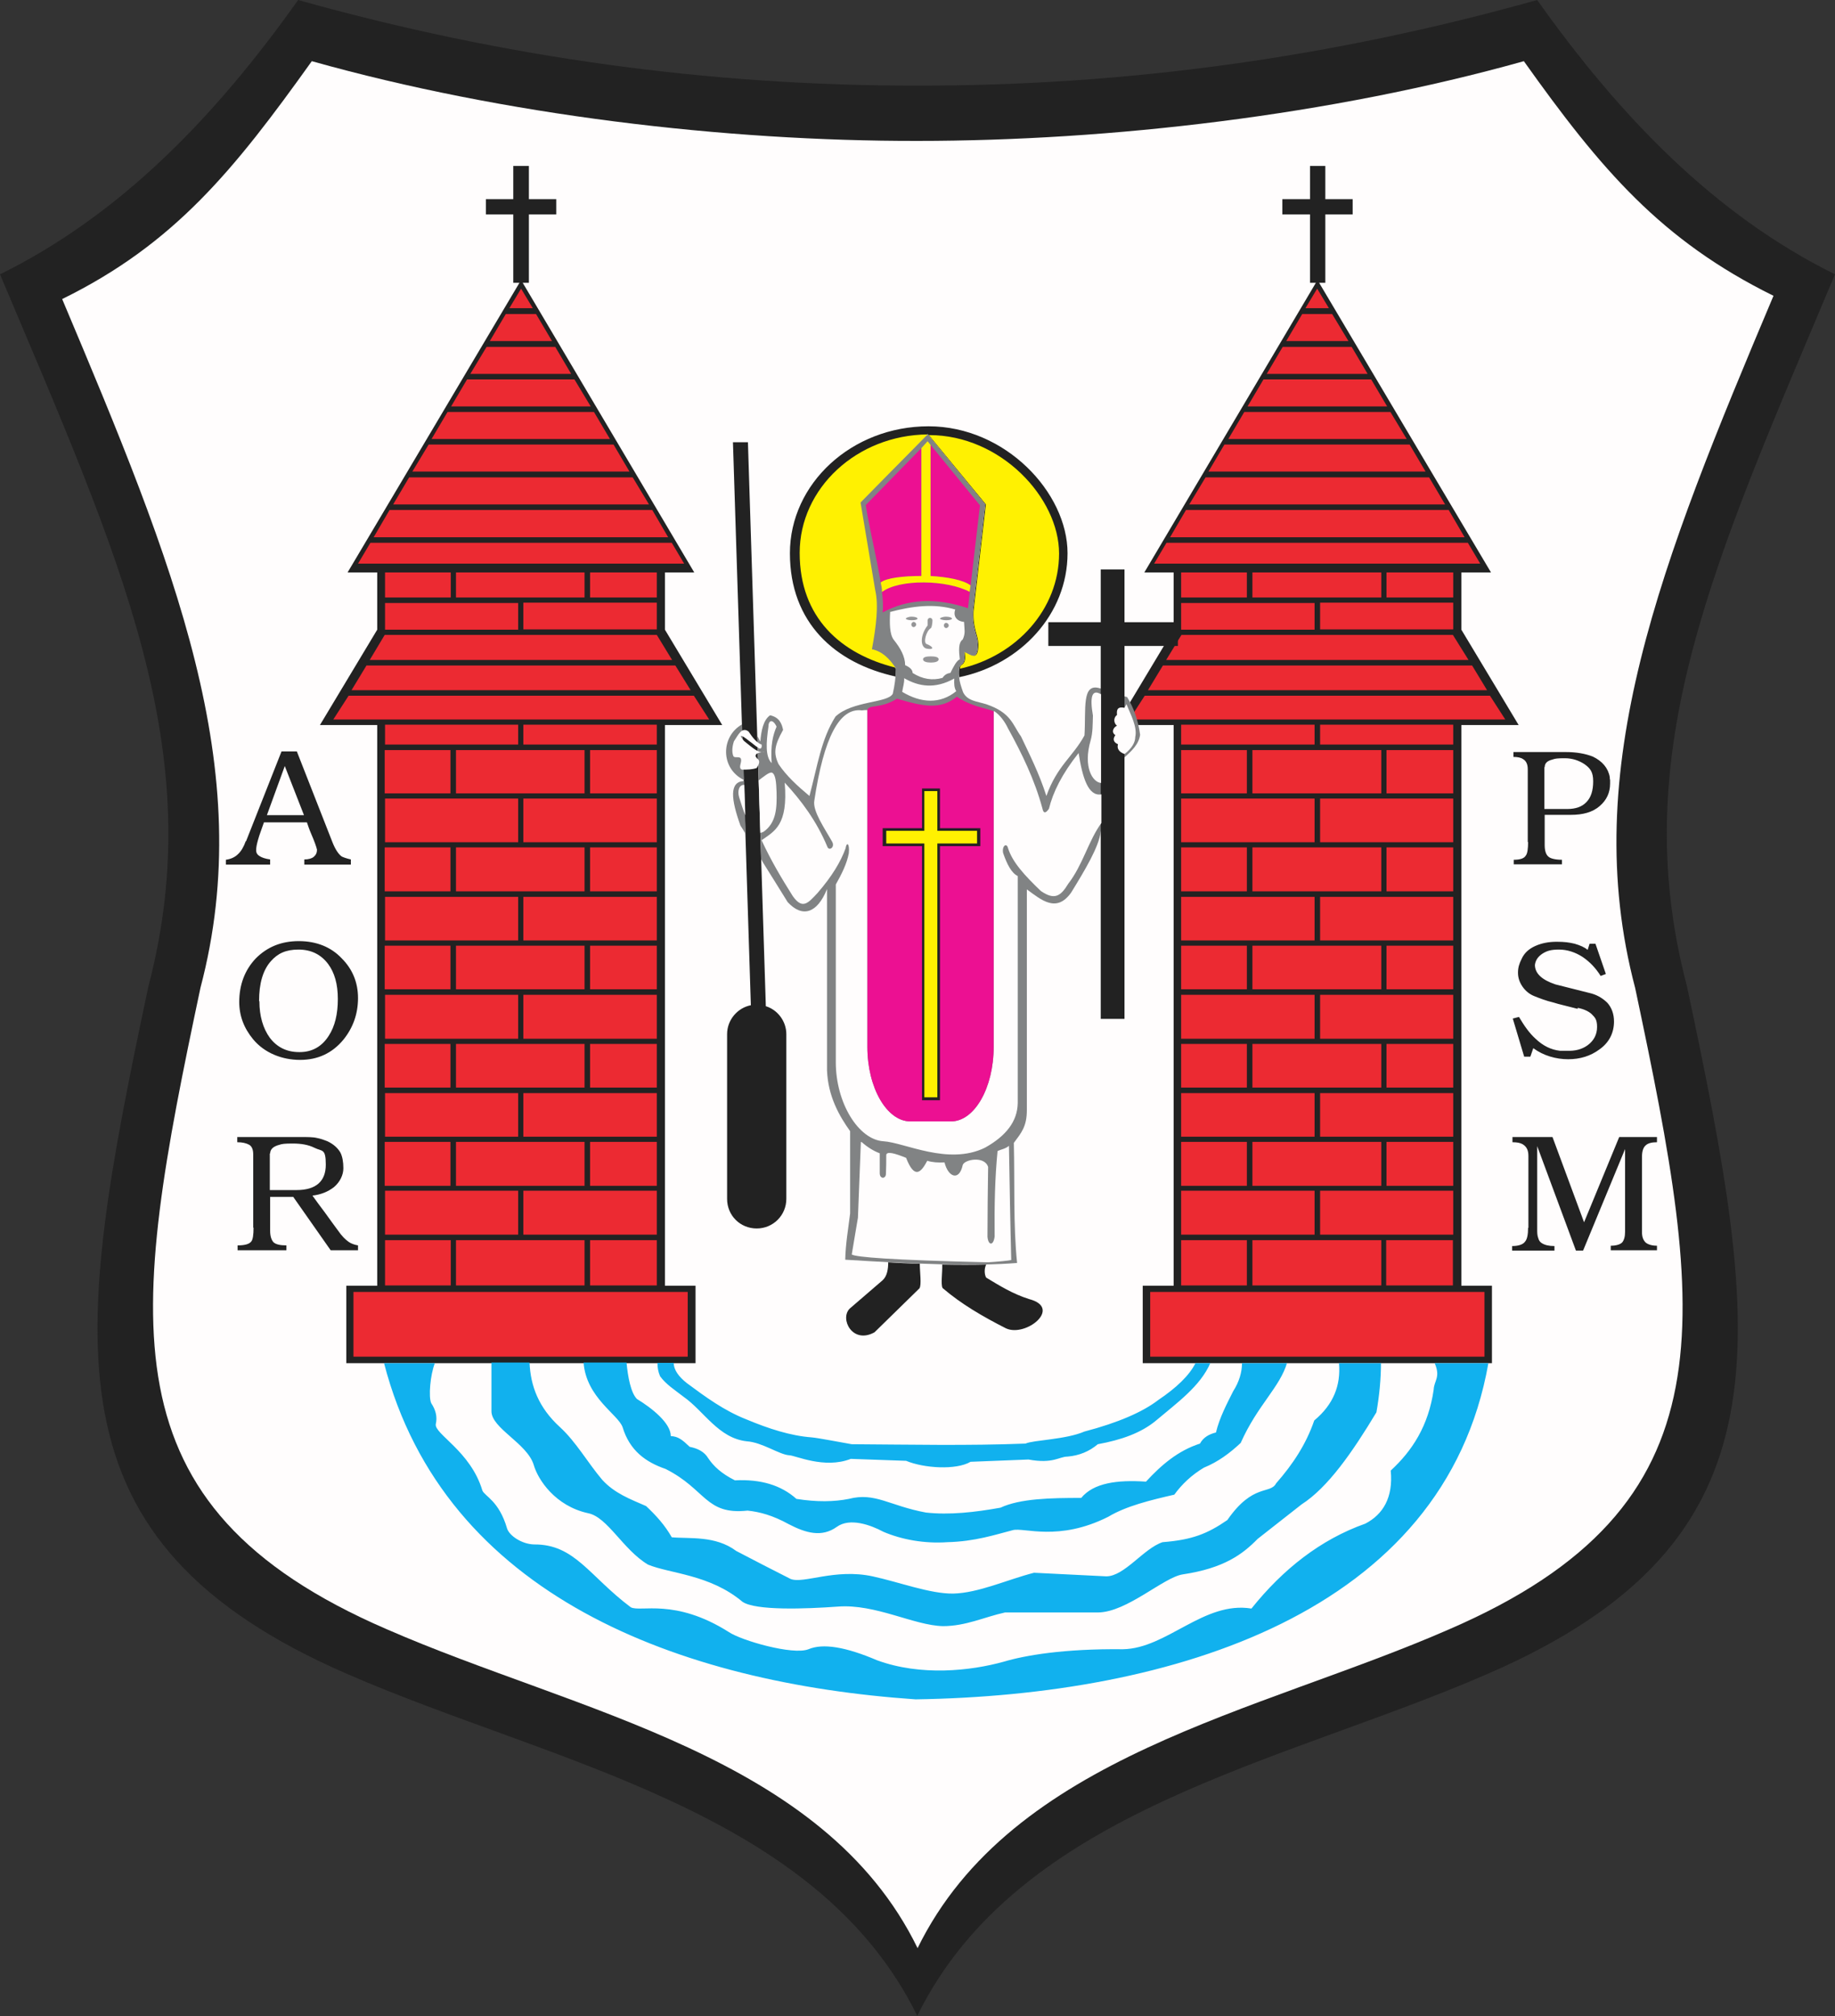 <svg xmlns="http://www.w3.org/2000/svg" id="Warstwa_1" viewBox="0 0 563.8 619.6"><rect x="0" y="0" width="563.8" height="619.6" fill="#333333" stroke="none"/><defs><style>      .st0 {        fill: #ec2a32;      }      .st0, .st1, .st2, .st3, .st4, .st5, .st6, .st7 {        fill-rule: evenodd;      }      .st1 {        fill: #11b1ee;      }      .st2 {        fill: #959597;      }      .st3 {        fill: #818384;      }      .st4 {        fill: #fff101;      }      .st5 {        fill: #ec1092;      }      .st6 {        fill: #fffdfd;      }      .st7 {        fill: #222;      }    </style></defs><path class="st7" d="M281.9,619.6c-31-63.5-112.3-77.8-175-105.1-94.2-40.8-84.5-102-61.3-211.4C64.5,231,37,172,0,84.3,37.1,66,66.2,35.8,91.6,0c63.4,17.8,126.8,26.4,190.3,26.3,63.6.1,127-8.5,190.4-26.3,25.4,35.8,54.5,66,91.5,84.3-36.9,87.7-64.5,146.7-45.5,218.7,23.2,109.4,32.9,170.6-61.3,211.4-62.8,27.4-144,41.6-175.2,105.1"></path><path class="st6" d="M281.9,598.6c-28.9-59.2-104.7-72.4-163.2-98-87.8-38-78.7-95.1-57.1-197.1,17.7-67.1-8-129.8-42.5-211.6,34.6-17,52.9-39.8,76.7-73.1,59.1,16.6,126.9,24.6,186.1,24.5,59.3,0,127.1-7.9,186.3-24.5,23.7,33.3,42.1,55,76.7,72.1-34.5,81.8-60.2,145.6-42.5,212.7,21.6,102,30.7,159.1-57.2,197.1-58.5,25.6-134.3,38.8-163.3,98h0ZM225.3,135.9h4.5c0-.1,5.5,173.3,5.5,173.3,3.6,1.1,6.3,4.6,6.3,8.6v50.6c0,5-4,9.1-9.1,9.1s-9.1-4-9.1-9.1v-50.6c0-4.4,3.2-8.1,7.3-8.9l-5.5-173ZM289.5,388.6c4.8.1,9.4.1,13.5,0-.6,1.1-.6,3,0,4,4,2.4,8.1,5,13.2,6.6,10.3,2.7-1,11.8-7.1,9-7.1-3.6-13.8-7.5-19.5-12.4-.6-1.2,0-4.8-.1-7.3h0ZM272.7,387.9c3.4.2,6.7.4,9.9.4,0,2.6.6,6.5-.1,7.6l-13.8,13.5c-6.8,3.8-10.8-4.2-7.6-7.3l10.1-8.7c1.4-1.3,1.7-3.5,1.7-5.5h0ZM275.2,208c0-.8.1-1.6.1-2.4-1.9-3-4.2-5.4-7.6-6,1.3-7.1,2.1-13.5,1-18.2l-4.5-26.9,20.8-21.1,17.7,21.6-3.8,32.9c-.2,5.3,1.4,7.1,1.5,10.1,0,5.5-2.5,3.1-4.2,2.4.2,1.9.4,3.2-1.3,4.2-.3,1-.4,2.2-.2,3.5,19-3.9,33.3-19.5,33.3-38.1s-19.1-39-42.7-39-42.6,17.6-42.6,39,13.9,33.8,32.5,37.9h0ZM469.4,258.8v-22.4c0-1.4-.4-2.5-1.4-3.1-.7-.5-1.7-.7-3-.7v-1.5h16c3.4,0,6.1.5,8.4,1.4,2.9,1.4,4.7,3.5,5.2,6.3,0,.4,0,.6.1.9,0,.3,0,.7,0,1.1,0,2.8-1.1,5.1-3.2,6.9-2.2,1.9-5.1,2.7-8.9,2.7h-8v9.3c0,1.7.4,2.9,1.1,3.5.6.6,2.1,1,4.2,1v1.4h-14.8v-1.4c1.9,0,3.2-.4,3.7-1.3.5-.6.7-2.1.7-4.2h0ZM474.5,235.7v12.9h7.1c2.5,0,4.5-.7,5.8-2.1,1.4-1.4,2.1-3.5,2.1-6.4s-.9-4-2.7-5.3c-1.7-1.1-3.7-1.8-6-1.8s-3,.1-3.8.4c-1.6.4-2.4,1.1-2.4,2.4h0ZM484.7,310c-3.4-.9-5.8-1.4-7.3-1.9-2.5-.6-4.5-1.4-6-2-1.5-.6-2.7-1.6-3.6-2.9-.9-1.3-1.4-2.7-1.4-4.3s.4-2.8,1.1-4.2c.8-1.8,2.2-3.1,4.2-4,2-.9,4.2-1.3,6.6-1.3s3.8.2,5.5.6c1.7.5,3.1,1.1,4,1.9l.6-1.9h1.8l3.2,9.3-1.6.6c-1.5-2.4-3.3-4.3-5.5-5.8-2.3-1.5-4.8-2.3-7.3-2.3s-3.7.4-5,1.2c-1.4.9-2.2,2-2.4,3.5,0,2.6,2.1,4.6,6.3,6,3.7.9,7.4,1.9,11.1,2.8,2.1.6,3.7,1.7,4.9,2.9,1.3,1.5,2,3.4,2,5.7,0,3.5-1.5,6.5-4.5,8.6-2.7,2-5.9,3-9.6,3s-7.6-1.1-10.7-3.4l-.9,2.6h-1.9l-3.5-11.7,1.9-.5c1.6,2.7,3.2,5,5.1,6.7,2.3,2.2,4.8,3.4,7.5,3.7h2.2c2.4.1,4.5-.4,6.3-1.7,1.9-1.4,2.9-3.3,2.9-5.6s-.6-2.9-1.7-4c-1-.9-2.4-1.5-4.2-1.9h0ZM469.6,377.3v-22.1c0-1.8-.6-2.9-1.8-3.6-.7-.4-1.7-.6-3.1-.6v-1.6h12.3l9.7,26.2,10.8-26.2h11.6v1.6c-1.6,0-2.8.3-3.5,1-.7.6-1.1,1.8-1.1,3.4v23.3c0,1.4.4,2.4,1.1,3.1.7.6,1.9,1,3.5,1v1.4h-14.2v-1.4c1.7,0,2.9-.4,3.5-1,.6-.7.9-1.8.9-3.3v-25.4l-12.9,31.2h-2.2l-11.9-32.1v25.6c0,.9,0,1.8.3,2.6.2.8.6,1.3,1.1,1.6.9.6,2.2.9,3.9.9v1.4h-13v-1.4c2,0,3.4-.5,4-1.4.6-.7.9-2.1.9-4.2h0ZM75.6,258.5l10.9-27.6h4.7l10.9,27.8c.9,2.3,1.9,3.8,2.9,4.5.4.2,1.4.6,2.8.9v1.6h-14.3v-1.6c1.3,0,2.3-.3,2.9-.8.7-.6,1-1.3,1-2.2-.2-.9-.8-2.6-1.8-4.9-.6-1.4-1-2.6-1.3-3.5h-13.2c-.7,2.1-1.4,3.8-1.8,5.3-.4,1.4-.6,2.4-.6,3.3,0,.8.4,1.4,1.1,1.8.6.4,1.7.8,3.2,1v1.6h-13.6v-1.5c1.5-.2,2.8-.8,3.7-1.7,1-.9,1.8-2.3,2.4-4ZM87.5,235.4l-5.5,15.1h11.4l-5.9-15.1ZM73.5,308c0-5.4,1.7-9.9,5.1-13.5,3.5-3.5,7.8-5.3,13.2-5.3s9.9,1.8,13.2,5.3c3.3,3.3,5,7.4,5,12.2s-1.5,9.1-4.5,12.8c-3.4,4.1-7.8,6.2-13.3,6.2s-10.9-2.1-14.4-6.3c-2.9-3.5-4.3-7.3-4.3-11.6h0ZM79.7,307.7c0,4.5,1.1,8.3,3.2,11.2,2.2,2.9,5.2,4.4,9,4.4h.2c3.8,0,6.8-1.7,8.9-5,1.9-2.9,2.8-6.7,2.8-11.3s-1-8.1-3-10.8c-2.2-2.9-5.2-4.4-9.1-4.4s-6.4,1.2-8.5,3.6c-2.4,2.7-3.6,6.8-3.6,12.2h0ZM82.9,354.4v11.3h8.2c6,0,9-2.7,9-7.8s-1.1-4-3.5-5.2c-1.8-.9-4-1.3-6.6-1.3s-3.3.1-4.2.4c-1.9.5-2.8,1.4-2.8,2.7h0ZM77.8,377.2v-22.5c0-1.4-.4-2.4-1.2-2.9-.9-.5-2.1-.8-3.7-.8v-1.6h19.2c2.4,0,4.1,0,5.3.3,1.1.2,2.2.6,3.2,1,1.9.9,3.2,2.1,4,3.5.6,1.2.9,2.8.9,4.8s-1,4.2-2.9,5.8c-1.8,1.4-4,2.3-6.6,2.6,1,1.4,2.3,3.2,3.9,5.3,1.4,1.9,2.7,3.8,4,5.5,1.1,1.6,2.2,2.7,3.2,3.4.7.5,1.7.9,2.9,1.1v1.5h-8.4l-11.5-16.4h-7.1v10.4c0,1.7.4,2.8,1,3.5.7.7,2.1,1,4,1v1.5h-15v-1.5c2.2,0,3.6-.4,4.2-1.2.5-.6.7-2.1.7-4.2h0ZM360.5,395.1h-9.4v23.8h107.3v-23.8h-9.4v-172.3h17.6l-17.6-29.3v-17.6h9.1l-52.8-89h1.9v-21h8.4v-4.7h-8.4v-10.2h-4.7v10.2h-8.5v4.7h8.5v21h1.8l-52.7,89h9v17.6l-17.6,29.3h17.6v172.3ZM115.8,395.1h-9.4v23.8h107.3v-23.8h-9.4v-172.3h17.6l-17.6-29.3v-17.6h9l-52.7-89h1.9v-21h8.4v-4.7h-8.4v-10.2h-4.8v10.2h-8.4v4.7h8.4v21h1.9l-52.8,89h9.1v17.6l-17.6,29.3h17.6v172.3"></path><path class="st0" d="M403.9,228.8h-41v-6.1h41v6.1ZM403.9,379.4h-41v-13.5h41v13.5ZM446.5,379.4h-40.9v-13.5h40.9v13.5ZM425.9,381.1h20.5v13.9h-20.5v-13.9ZM384.8,381.1h39.6v13.9h-39.6v-13.9ZM362.9,381.1h20.2v13.9h-20.2v-13.9ZM383.1,364.4h-20.2v-13.5h20.2v13.5ZM424.4,364.4h-39.6v-13.5h39.6v13.5ZM446.5,364.4h-20.5v-13.5h20.5v13.5ZM403.9,349.3h-41v-13.4h41v13.4ZM446.5,349.3h-40.9v-13.4h40.9v13.4ZM383.1,334.2h-20.2v-13.4h20.2v13.4ZM424.4,334.2h-39.6v-13.4h39.6v13.4ZM446.5,334.2h-20.5v-13.4h20.5v13.4ZM403.9,319.2h-41v-13.5h41v13.5ZM446.5,319.2h-40.9v-13.5h40.9v13.5ZM383.1,304h-20.2v-13.4h20.2v13.4ZM424.4,304h-39.6v-13.4h39.6v13.4ZM446.5,304h-20.5v-13.4h20.5v13.4ZM403.9,289h-41v-13.4h41v13.4ZM446.5,289h-40.9v-13.4h40.9v13.4ZM383.1,273.9h-20.2v-13.5h20.2v13.5ZM424.4,273.9h-39.6v-13.5h39.6v13.5ZM446.5,273.9h-20.5v-13.5h20.5v13.5ZM403.9,258.8h-41v-13.4h41v13.4ZM446.5,258.8h-40.9v-13.4h40.9v13.4ZM383.1,243.8h-20.2v-13.3h20.2v13.3ZM424.4,243.8h-39.6v-13.3h39.6v13.3ZM446.5,243.8h-20.5v-13.3h20.5v13.3ZM446.5,228.8h-40.9v-6.1h40.9v6.1ZM353.4,397h102.7v19.9h-102.7v-19.9ZM450,165.1h-90.5l4.9-8.4h80.7l4.9,8.4h0ZM358.4,166.8h92.6l3.8,6.4h-100.2l3.8-6.4h0ZM439.1,146.7l4.9,8.3h-78.6l5-8.3h68.8ZM433.1,136.6l4.9,8.3h-66.7l4.9-8.3h56.9ZM427.2,126.6l5,8.3h-54.8l4.9-8.3h44.9ZM421.3,116.6l4.9,8.3h-42.9l4.9-8.3h33.1ZM415.3,106.6l4.9,8.3h-31l4.9-8.3h21.2ZM409.3,96.5l5,8.3h-19.1l4.9-8.3h9.2ZM408.3,94.7l-3.6-6-3.6,6h7.2,0ZM362.9,175.9h20.2v7.7h-20.2v-7.7ZM384.8,183.6h39.6v-7.7h-39.6v7.7ZM446.5,175.9h-20.5v7.7h20.5v-7.7ZM446.5,185.2h-40.9v8.2h40.9v-8.2ZM403.9,193.5h-41v-8.2h41v8.2ZM351.7,213.8h106.1l4.7,7.3h-115.5l4.7-7.3ZM357.3,204.5h95l4.6,7.6h-104.2l4.6-7.6h0ZM362.9,195.1h83.5l4.8,7.7h-92.9l4.7-7.7ZM159.2,228.8h-40.9v-6.1h40.9v6.1ZM159.2,379.4h-40.9v-13.5h40.9v13.5ZM201.8,379.4h-41v-13.5h41v13.5ZM181.3,381.1h20.5v13.9h-20.5v-13.9ZM140.1,381.1h39.5v13.9h-39.5v-13.9ZM118.3,381.1h20.2v13.9h-20.2v-13.9ZM138.4,364.4h-20.2v-13.5h20.2v13.5ZM179.6,364.4h-39.5v-13.5h39.5v13.5ZM201.8,364.4h-20.5v-13.5h20.5v13.5ZM159.2,349.3h-40.9v-13.4h40.9v13.4ZM201.8,349.3h-41v-13.4h41v13.4ZM138.4,334.2h-20.2v-13.4h20.2v13.4ZM179.6,334.2h-39.5v-13.4h39.5v13.4ZM201.8,334.2h-20.5v-13.4h20.5v13.4ZM159.2,319.2h-40.9v-13.5h40.9v13.5ZM201.8,319.2h-41v-13.5h41v13.5ZM138.4,304h-20.2v-13.4h20.2v13.4ZM179.6,304h-39.5v-13.4h39.5v13.4ZM201.8,304h-20.5v-13.4h20.5v13.4ZM159.2,289h-40.9v-13.4h40.9v13.4ZM201.8,289h-41v-13.4h41v13.4ZM138.4,273.9h-20.2v-13.5h20.2v13.5ZM179.6,273.9h-39.5v-13.5h39.5v13.5ZM201.8,273.9h-20.5v-13.5h20.5v13.5ZM159.2,258.8h-40.9v-13.4h40.9v13.4ZM201.8,258.8h-41v-13.4h41v13.4ZM138.4,243.8h-20.2v-13.3h20.2v13.3ZM179.6,243.8h-39.5v-13.3h39.5v13.3ZM201.8,243.8h-20.5v-13.3h20.5v13.3ZM201.8,228.8h-41v-6.1h41v6.1ZM108.6,397h102.7v19.9h-102.7v-19.9ZM205.3,165.1h-90.5l4.9-8.4h80.7l4.9,8.4h0ZM113.8,166.8h92.6l3.8,6.4h-100.2l3.8-6.4h0ZM194.4,146.7l5,8.3h-78.6l4.9-8.3h68.8ZM188.5,136.6l4.9,8.3h-66.7l5-8.3h56.9ZM182.5,126.6l4.9,8.3h-54.8l4.9-8.3h45ZM176.5,116.6l5,8.3h-42.9l4.9-8.3h33.1ZM170.6,106.6l4.9,8.3h-31l5-8.3h21.2ZM164.7,96.5l4.9,8.3h-19.1l4.9-8.3h9.3ZM163.7,94.7l-3.6-6-3.6,6h7.2,0ZM118.3,175.9h20.2v7.7h-20.2v-7.7ZM140.1,183.6h39.5v-7.7h-39.5v7.7ZM201.8,175.9h-20.5v7.7h20.5v-7.7ZM201.8,185.2h-41v8.2h41v-8.2ZM159.2,193.5h-40.9v-8.2h40.9v8.2ZM107.1,213.8h106.1l4.7,7.3h-115.5l4.7-7.3ZM112.6,204.5h94.9l4.7,7.6h-104.2l4.6-7.6h0ZM118.2,195.1h83.6l4.7,7.7h-92.9l4.6-7.7"></path><path class="st1" d="M457.3,418.9h-16.5c1.9,4.3-.2,5.4-.3,8.1-1.6,11.2-6.6,18.8-13.2,24.9.8,8.3-2.4,13.5-7.8,16.3-13.8,4.9-25.3,14-35,26.1-14.6-2.4-26,12.3-39.5,12.5-18.2-.2-30.1,1.9-36.5,3.8-10.4,2.9-25.6,4.5-39-.4-9.6-4.1-16.6-5.3-21.1-3.4-4.8,1.9-20.7-2.7-24.5-5.3-16.6-10.5-27.2-6-30.1-7.6-12.8-9.6-17.2-19.4-29.7-19.3-3.8-.1-7.6-2.7-8.3-4.9-2.5-8.6-6.9-9.9-7.6-11.7-3.6-12.1-14.9-17.4-14.3-20.4.5-2.2,0-4.3-1.4-6.4-.9-1.9-.3-8.7,1.1-12.3h-15.6c18.6,71.6,90.9,98.3,163.3,103.3,78.7-1.2,162.4-26.4,176-103.3h0ZM424.4,418.9h-13c.6,6.8-1.7,12.7-7.6,17.6-2.5,7.3-6.6,13.5-11.7,19.3-1.8,3.5-7.1-.1-15,11.3-6.1,4.2-10.8,6.1-19.9,6.8-5.8,1.9-11.7,10.5-17.3,10.5-7.4-.4-14.8-.7-22.2-1.1-8.2,2.1-17,6.2-24.8,6.4-7.1.1-16.5-3.5-24.8-5.3-11.6-2.5-21.2,2.4-25.2.8-6.9-3.5-9.8-5-16.7-8.6-6.4-4.8-14.4-3.7-19.8-4.2-2.1-3.7-4.8-6.7-7.9-9.6-4.8-2.1-9.7-3.9-13.5-8.1-4.4-5.2-8-11.6-12.9-16.1-6.7-6.1-9.1-12.8-9.4-19.9h-11.7v14.9c-.1,5.3,11,9.9,13,16.6,1.3,4.5,6.6,12.6,16.7,14.8,6,1.2,10.7,11.2,18.4,15.8,6.8,2.8,19,3,29,11.4,4,2.8,19.6,2.2,29.3,1.5,11.6-.9,23.4,5.8,32.3,6,7.1,0,12.7-2.8,19.1-4.2h28.6c8.9-.1,20.1-10.8,26-11.7,12.7-1.9,18.4-6.2,23-10.9,4.5-3.5,9-7.1,13.5-10.6,8.1-5.2,15.6-16,23-28.3.9-5.1,1.4-10.2,1.4-15.3h0ZM395.5,418.9h-13.9c0,2.8-.9,5.8-2.7,8.6-1.9,3.8-4.2,8.1-5.3,12.7-2.1.5-3.9,1.5-4.9,3.4-6.8,2.2-11.9,6.6-16.6,11.7-8.9-.6-16.1.4-19.9,5-9.5,0-18.8.2-24.8,3-7.8,1.4-15.6,2.3-22.9,1.5-11.3-2.1-15.6-6.3-23.7-4.2-4.5.9-9.8,1-16.1,0-4.7-4.2-10.9-6.1-18.9-5.7-4.2-2.1-6.6-4.4-8.2-6.8-1.2-2-3.2-3-5.7-3.5-2.2-2.1-3.5-3.2-5.8-3.3,0-4-5.8-8.6-10.4-11.4-1.9-1.9-2.8-6.9-3.2-11.2h-13.2c.8,10.8,10.7,16,12,19.9,2.2,7.2,7.1,10.7,13.2,12.8,12.5,6.3,12.2,14.2,25.2,12.8,3.7.4,7.6,1.4,12.7,4.2,5.2,2.7,10.1,4.1,14.7.8,4-2.9,10.4-.6,14.3,1.5,5.6,2.4,12.6,3.7,19.7,3.2,8.4-.2,14.7-2.3,20.1-3.7,3.4-.9,14,3.6,29.3-4.1,5.5-3.3,12.9-5.1,20.3-6.8,2.4-3.3,5.4-6.1,9.1-8.3,4.4-1.8,8-4.5,11.3-7.6,5.2-11.7,12.1-17.1,14.3-24.8h0ZM371.8,418.9h-4.5c-1.9,3.8-5.9,7.6-11.4,11.3-4.8,3.7-12.4,7-22.7,9.7-5.8,2.5-15.7,2.6-18.1,3.7-17.6.7-35.8.3-53.4.2-4.1-.7-10.1-1.9-12.3-2.1-6.6-.5-13.3-2.7-20-5.5-6.9-2.7-12.6-6.9-18.4-11.2-2.4-1.9-4-4-4-6.2h-5c0,1.4.2,2.7.8,4.1,1.8,2.5,4.5,4.2,7.2,6.3,6.4,4.5,10.7,12.7,19.4,13.7,4.8.3,10,4.1,13.1,4.3,1.8,0,10.8,4.3,18.9,1.1,7.3.3,9.7.3,17,.6,5.5,2.3,15.4,2.9,19.8.3,5.9-.2,11.8-.5,17.8-.7,7.6,1.4,9.4-.9,12-.9,3.6-.3,6.7-1.6,9.3-3.8,7.1-1.3,13.2-3.4,17.8-7.2,6.5-5.5,13.7-10.6,16.8-17.8"></path><path class="st3" d="M233.9,264.2l-1.2-38c.3.5.6,1.1.9,1.7.3-3.4.9-6.6,3-8.1,2.8.6,3.6,2.5,4,4.5-2.7,4.8-3,7.1-1.4,10.5,2.4,3.6,5.9,6.8,9.5,9.8,2.6-9.8,3.6-17.4,8-24.4,5.2-4.9,16-4.1,17.6-7,.6-2.6.9-5.1,1-7.6-1.9-3-4.2-5.4-7.6-6,1.3-7.1,2.1-13.5,1-18.2l-4.5-26.9,20.8-21.1,17.7,21.6-3.8,32.9c-.2,5.3,1.4,7.1,1.5,10.1,0,5.5-2.5,3.1-4.2,2.4.2,1.9.4,3.2-1.3,4.2-.3,1-.4,2.2-.2,3.5.1,1.4.6,2.9,1.2,4.6,1.3,2.7,4.2,2.8,7.1,3.7,7.7,2.6,8.1,6.3,10.7,9.9,2.6,5.5,5.6,11.4,7.8,18.3,3.3-9.3,8.1-12,11.7-18.6.5-8.2-.9-16.2,4.7-14.5,2.9.6,5.5,2,8.4,2.7,2,3.2,3.4,7.1,4,11.6-.4,2.9-2.6,5-5,7.1-2.4,7.5-4.8,15-7.1,22.7-.6,4.7-4.8,11.7-9.1,18.7-4.5,6.3-9.1,2.3-13.6-1v67.8c0,5.1-1.7,7-4,10.1.3,12.3-.2,25.3,1,36.9-13.2,1.1-32.1.3-52.8-1,.1-4.8.9-9.4,1.5-14.2v-25.3c-3.3-4.6-6.8-10.7-7.1-18.7v-55.7c-3,7.5-7.6,8.9-12.1,4-2.5-4-5-8.1-7.6-12.2-.2-.4-.4-.7-.6-1.1h0ZM228.6,240l.5,16.3c-.5-.9-1-1.7-1.6-2.6-2.9-8.1-3.5-13.5,1.1-13.7ZM228,222.6l.6,17.1c-7.3-3.5-7.2-13.4-.6-17.1"></path><path class="st7" d="M338.2,175h7.3v16.2h16.4v7.3h-16.4v114.6h-7.3v-114.6h-16.1v-7.3h16.1v-16.2"></path><path class="st6" d="M233.6,255.9l-.5-16.1c1.5-1.1,3.1-2.5,4-2.4,1.2.4,1.4,3,1.5,6,.1,4.7,0,9.4-4,12.2-.3.1-.6.3-.9.3ZM264.5,350.9c-.3,7.8-.6,15.6-.9,23.3-.6,3.7-1.3,7.5-1.9,11.3,1.3.8,11.7,1.7,41.9,2.4,3.1-.2,6.3-.5,7.1-.7-.3-11.4-.5-23.8-.7-35.1-1,.9-2.4,1.1-3.5,1.6-.8,8.1-1,16.6-.9,26.3-.4,3-2,2.7-2.2,0,0-7.1.1-14.3.2-21.4-1.1-3.5-7.3-2.3-7.8-.6-1.1,5.1-4.5,3.7-5.6-.8-1.9.1-3.7,0-5.3-.5-1.9,3.6-3.9,5.8-6.5-.9-3.5-1.4-5.9-2.1-6.1-.9,0,1.9,0,3.9-.1,5.8,0,1.6-1.9,1.7-1.9-.2,0-1.9,0-4.2,0-6.1-1.9-.7-3.8-1.9-5.5-3.4h0ZM277.8,208.4c4.5,2.6,9.5,3.4,15.4.1-.1,1.7,0,2.9.6,3.9-4.9,4-10.8,3.7-16.6.2.2-1.4.7-2.8.6-4.2h0ZM273.3,188.1c7.1-1.9,13.8-2.7,20.2-.8-.7,1.9.3,3.6,2.7,3.8.1,2.4.5,3.4-.4,5.4-1.4,1-1.2,3.5-.9,6.1-1,.4-1.9,2.2-2.9,4.2-1.1.1-1.9.7-2.4,1.5-3.1.9-6.2.4-9.2-1.5,0-1-.9-1.8-2.3-2.4,0-2.6-1.4-5.2-3.5-7.8-1.3-1.7-1.3-5.2-1.1-8.6h0ZM305.3,218.6v103.1c0,12.6-5.9,22.9-13.1,22.9h-12.5c-7.2,0-13.2-10.3-13.2-22.9v-103.5c0,0,0,0,0,0-.6,0-1.1,0-1.7.1-6.9-.9-11.7,8.4-14.6,27.7-.6,3.2,3.2,8.6,5.5,12.7.9,1.7-1,2.9-1.5,1.5-3.3-7.9-8-14.2-13.1-19.7,1.1,13.2-3.2,14.9-7.1,17.7,2.9,6.3,6.2,11.8,9.6,17.2,3,4.2,4.7,2.1,7.6-1,4.5-5.2,7.1-9.6,8.6-13.7.3-2.1,1.3-1.6,1,1.5-.6,3.2-2.2,6.4-4,9.6v54.6c0,12.6,7,23.8,14.6,24.3,6.6.4,19.9,7.5,31.2,2,6.5-3.6,10-8.1,10.1-13.7v-69.8c-1.9-.9-3.3-3.6-4.5-7.1-.4-2.2,1.1-3.2,1.5-1.5,1.4,4.4,5.1,8.4,10.1,13.2,4.2,2.9,6.1,1.6,8.4-2.2,4.5-5.8,6.2-13.2,10.2-18.7v-8.8c-4,.7-5.8-5-7-12.7-5.1,6.4-7.9,12.1-9.1,17.1-1,1.5-1.7,1.5-2,0-2.4-8.9-6.3-16.9-10.6-24.7-.9-1.9-2.4-4.1-4.3-5.3h0ZM338.2,213.3c-2.7-1.6-3.4.8-2.4,6.6-.1,2.6,0,5.1-.7,7.6-2.4,8.2.6,12.9,3.2,13.1v-27.4h0ZM345.5,231.7c-1.7-.6-2.4-1.7-2-3-1.4-.6-1.7-1.6-.8-2.8-1.4-.9-.6-2.4.5-2.9-.9-.6-1.3-2.3,0-3.3-.2-1.8.3-2.6,2.3-2.2.2-.4.4-.7.6-1.1,1.3,3.2,3.4,7,2.7,10.1,0,1.5-.9,3.4-3.4,5.3h0ZM232.6,233c-.9-.7-.6-1.9,2.4-1.9-2,.4-3.5-1.1-6.4-3.4-1.7-2-1.1-2.2,1.7.1.9.6,1.7,1.4,2.7,2,.7.6,1.2,0,1-1-1.5-.5-2.8-2.2-4-4-2.1-1.6-3.2,1.1-4.5,3-.5,1.5-.7,3.2-.2,4.5.4.9,2.2-.2,2.4,1.1.2,1-1,2.7.3,3.1,1.6,0,3.1,0,4.5-.5.9-1.4,1.1-2.4,0-3h0ZM228.7,241.2l.3,9.3c-.6-1.4-1.2-3.2-1.9-5.5-.6-2,0-4,1.7-3.8h0ZM237.1,234.5c-.4-5.5.4-8.7,1.5-11.2-1.1-2.4-2.5-2.1-2.5,0-.7,4.9-1,9.2,1,11.2"></path><path class="st2" d="M286,201.7c1.3,0,2.4.2,2.4.9s-1.1,1-2.4,1-2.4-.3-2.4-1,1.1-.9,2.4-.9ZM280.7,191.1c.4,0,.8.4.8.8s-.4.8-.8.8-.7-.4-.7-.8.4-.8.7-.8ZM285,190.7v1.5c-2.2,2.8-2.4,6.5-.4,7.1,2.4.5,2.4-.5.1-1.4-1.1-.4-.1-4,1.2-4.8.4-.1.6-1.8.6-2.4,0-1.1-1.5-1.1-1.5,0h0ZM290.7,191.4c.4,0,.8.4.8.8s-.4.8-.8.8-.7-.4-.7-.8.3-.8.7-.8ZM290.7,189.5c1,0,1.8.3,1.8.6s-.8.5-1.8.5-1.9-.3-1.9-.5.8-.6,1.9-.6ZM280.1,189.5c1.1,0,1.8.3,1.8.6s-.7.5-1.8.5-1.8-.3-1.8-.5.8-.6,1.8-.6"></path><path class="st5" d="M305.3,218.5v103.2c0,12.6-5.9,22.9-13.1,22.9h-12.5c-7.2,0-13.2-10.3-13.2-22.9v-103.5c.4-1.8,4-.3,9.1-3.5,8.1,2.4,13.3,3.5,18.4-.6,4.5,3,8.5,3.4,11.2,4.4h0ZM298,181.9c-7.1-3.8-21.7-4-27,0,0-.9-.2-1.9-.4-2.9,1.7-1.4,6.9-2,12.5-2v-39.3l-17.1,17.5c1.7,11,6,26,5.2,33,7.8-4.2,16.4-4.6,26.2-1.3l3.7-31.6-15.2-18.6v40.3c5.1.3,10.1,1.2,12.3,2.9l-.3,2h0Z"></path><path class="st7" d="M283.3,242.3h5.5v12.2h12.4v5.5h-12.4v78.1h-5.5v-78.1h-12.1v-5.5h12.1v-12.2"></path><path class="st4" d="M275.2,205.3c-1.9-2.9-4.1-5.1-7.3-5.8,1.3-7.1,2.1-13.5,1-18.2l-4.5-26.9,20.6-20.9c-21.7.2-39.3,16.5-39.3,36.4s12.6,31.1,29.6,35.3ZM285.3,133.6l17.6,21.4-3.8,32.9c-.2,5.3,1.4,7.1,1.5,10.1,0,5.5-2.5,3.1-4.2,2.4.2,1.9.4,3.2-1.3,4.2,0,.3-.1.6-.2.9,17.4-3.9,30.5-18.3,30.5-35.4s-17.9-36.4-39.9-36.4h0ZM272.3,259.3v-4h11.7v-12.2h4v12.2h12.2v3.9h-12.2v78h-4v-78h-11.7ZM298,181.9c-7.1-3.8-21.7-4-27,0,0-.9-.2-1.9-.4-2.9,1.7-1.4,6.9-2,12.5-2v-39.3l1.9-2.1.9,1.1v40.3c5.1.3,10.1,1.2,12.3,2.9l-.3,2"></path></svg>